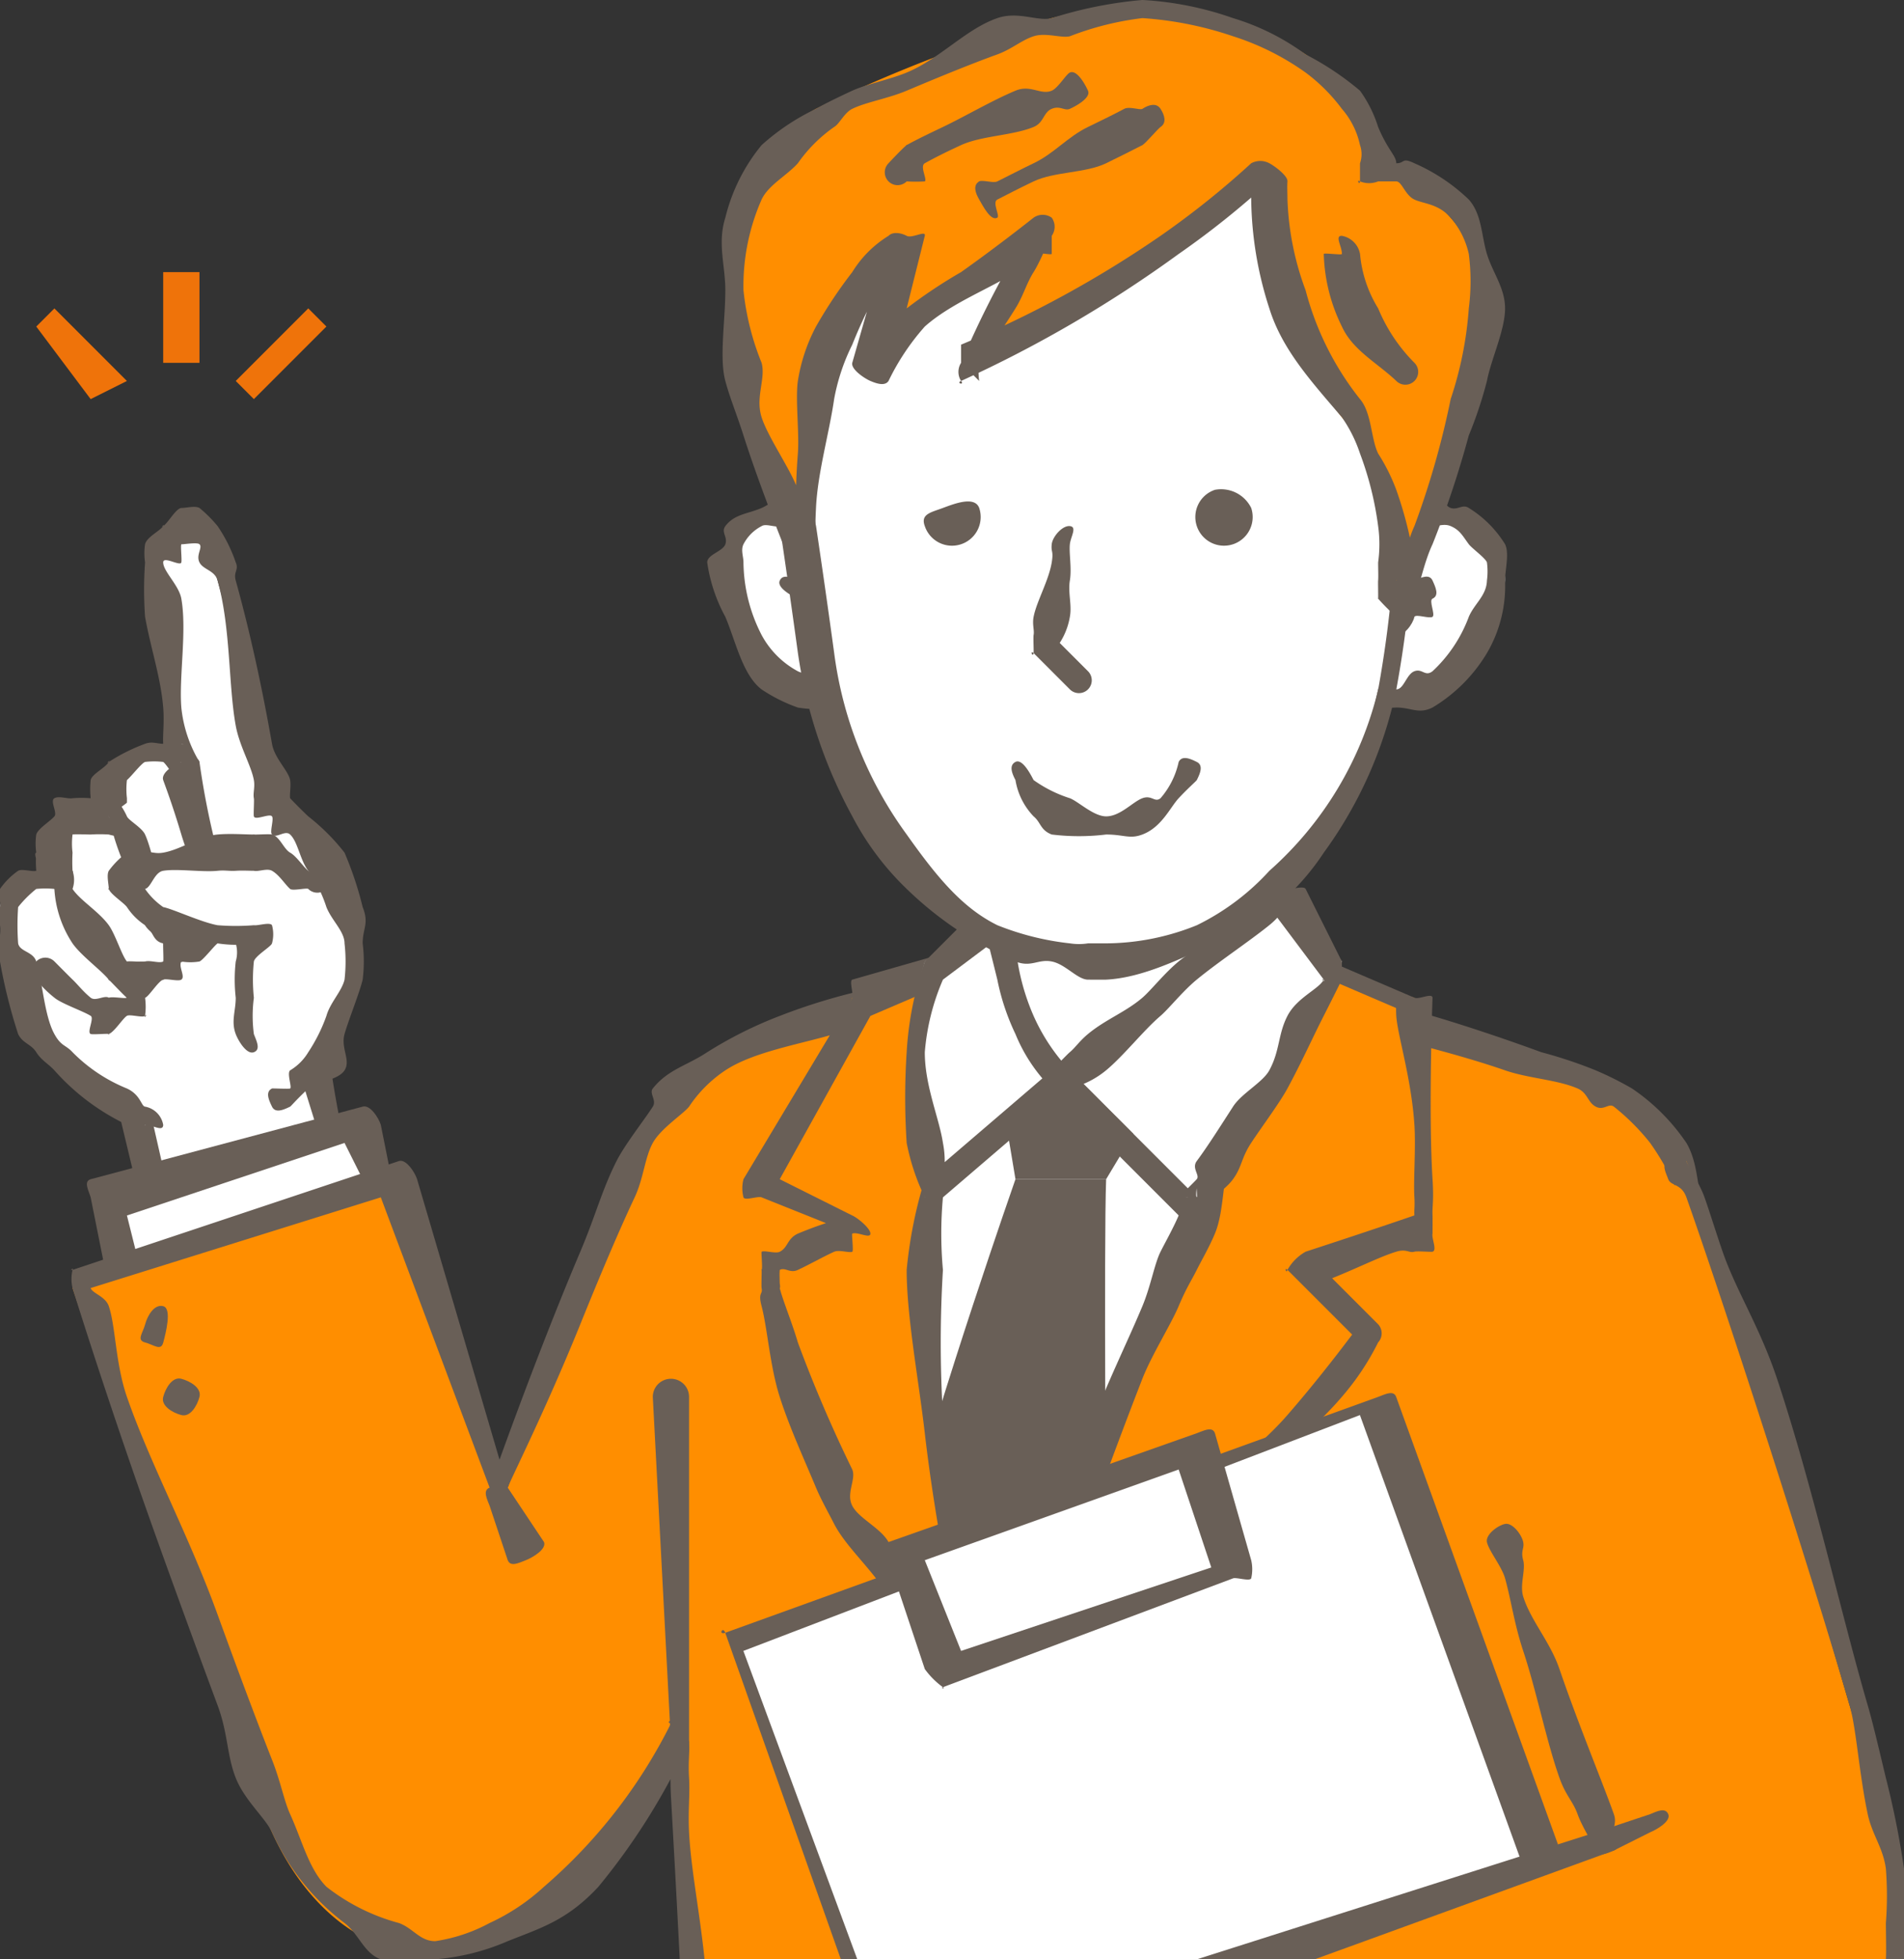 <svg xmlns="http://www.w3.org/2000/svg" xmlns:xlink="http://www.w3.org/1999/xlink" width="105" height="108" viewBox="0 0 105 108">
  <rect x="0" y="0" width="105" height="108" fill="#333333" stroke="none"/>
  <defs>
    <clipPath id="clip-path">
      <rect id="長方形_50" data-name="長方形 50" width="105" height="108" transform="translate(1137.5 148.798)" fill="#fff" stroke="#707070" stroke-width="1"/>
    </clipPath>
    <clipPath id="clip-path-2">
      <rect id="長方形_49" data-name="長方形 49" width="105" height="143" transform="translate(0.5 0.054)" fill="none"/>
    </clipPath>
  </defs>
  <g id="fv_img01" transform="translate(-1137.5 -148.798)" clip-path="url(#clip-path)">
    <g id="グループ_93" data-name="グループ 93" transform="translate(1137 148.743)">
      <g id="グループ_92" data-name="グループ 92" transform="translate(0 0)" clip-path="url(#clip-path-2)">
        <path id="パス_109" data-name="パス 109" d="M85.174,531.531s-5.608-16.535-7-24l-10,2,5,24Z" transform="translate(-60.674 -450.476)" fill="#fff"/>
        <path id="パス_110" data-name="パス 110" d="M79.235,525.591v-1h0c-.292-.884-1.585-4.306-3-9-.708-2.347-1.367-5.646-2-8a60.049,60.049,0,0,1-1-6c-.037-.2-.833.113-1,0s.2-1.039,0-1l-10,2c-.2.039.111.832,0,1s-1.042-.2-1,0l6,25c.042.2-.174-.108,0,0a2.139,2.139,0,0,0,1,0l11-3c.2-.051-.1.184,0,0a2.022,2.022,0,0,0,0-1v0l-11,2-5-22,9-2v-1h-1c.355,1.9,1.306,4.447,2,7,1.041,3.829,2,7.8,3,11s2,6,2,6h1v0Z" transform="translate(-54.735 -444.537)" fill="#695f57"/>
        <path id="パス_111" data-name="パス 111" d="M22.439,288.7a6.752,6.752,0,0,0,3-4c.629-2.25.938-3.631,0-6-1.4-3.533-3.675-4.951-4-6s-1.518-6.665-3-12c-.533-1.917-1.055-3.1-2-3-1.089.119-1.543.933-1,4,.613,3.463,1,9,1,9a2.175,2.175,0,0,0-3,0c-1.05.909-1,3-1,3a2.324,2.324,0,0,0-2,0c-1.472.825-1,3-1,3s-2.672-.079-3,2c-.255,1.613,2.1,6.925,4,9,2.529,2.759,4,3,4,3" transform="translate(-5.939 -228.642)" fill="#fff"/>
        <path id="パス_112" data-name="パス 112" d="M16.5,283.756c.049-.025.263-.3,1-1,.368-.351,1.64-.44,2-1s-.22-1.213,0-2c.2-.717.833-2.291,1-3a8.045,8.045,0,0,0,0-2c0-.834.366-1.079,0-2a19.041,19.041,0,0,0-1-3,11.66,11.66,0,0,0-2-2c-.271-.25-.851-.835-1-1-.075-.082.035.053,0,0s0,.016,0,0c-.012-.038.021.091,0,0-.04-.171.056-.7,0-1-.1-.525-.857-1.187-1-2-.429-2.44-1.076-5.674-2-9-.137-.493.184-.579,0-1a8.273,8.273,0,0,0-1-2,7.256,7.256,0,0,0-1-1c-.254-.135-.692,0-1,0-.061,0,.061-.007,0,0h0c-.306.033-.729.824-1,1-.2.132.148-.2,0,0-.223.3-.9.6-1,1a3.356,3.356,0,0,0,0,1,20.994,20.994,0,0,0,0,3c.3,1.689.867,3.351,1,5,.067.825-.031,1.489,0,2,.016.256-.007.86,0,1,0,.07,0-.036,0,0h1v-1c-.037-.027.278.116,0,0s-.521,0-1,0c-.332,0-.616-.146-1,0a9.921,9.921,0,0,0-2,1c-.217.188.133-.224,0,0-.2.336-.933.668-1,1a5.014,5.014,0,0,0,0,1c0,.553-.006.967,0,1h1v-1c-.019-.006.279.054,0,0a6.169,6.169,0,0,0-1,0,6.537,6.537,0,0,0-1,0c-.258.052-.743-.144-1,0s.176.8,0,1c-.265.3-.9.671-1,1a3.481,3.481,0,0,0,0,1,6.115,6.115,0,0,0,0,1c.055.249-.008-.022,0,0h1v-1h0a7.838,7.838,0,0,0-1,0c-.21.031.275.907,0,1-.206.07-.782-.125-1,0a4.044,4.044,0,0,0-1,1c-.269.362.083.466,0,1-.025.162,0-.172,0,0a6.766,6.766,0,0,0,0,1c.087.585-.206,1.306,0,2a29.616,29.616,0,0,0,1,4c.253.518.71.542,1,1s.67.64,1,1a12.487,12.487,0,0,0,4,3c1.007.388.928,0,1,0,.417,0,1,.417,1,0a1.241,1.241,0,0,0-1-1h0c-.213-.022-.242-.648-1-1a8.939,8.939,0,0,1-3-2c-.383-.417-.627-.32-1-1-.561-1.02-.65-2.886-1-4-.175-.557-.907-.531-1-1a14.077,14.077,0,0,1,0-2c0-.112-.01.061,0,0,.029-.185-.059.126,0,0a6.164,6.164,0,0,1,1-1c.126-.1-.148.062,0,0a5.011,5.011,0,0,1,1,0c.18-.027-.01,0,0,0h0v0h0v0c.247,0,.855.2,1,0a1.513,1.513,0,0,0,0-1h0c0-.008.035.17,0,0a9.286,9.286,0,0,1,0-1,4.041,4.041,0,0,1,0-1c.041-.093-.065.073,0,0s-.112.063,0,0c.085-.048-.137.027,0,0s.84,0,1,0a7.946,7.946,0,0,1,1,0c.106.021-.058-.015,0,0h0c.256.077.8.18,1,0s.054-.738,0-1h0c0-.008,0-.625,0-1a4.244,4.244,0,0,1,0-1c.039-.129-.06.1,0,0s-.083.072,0,0c.266-.23.792-.921,1-1a4.27,4.27,0,0,1,1,0c.233,0-.136-.057,0,0,.068.028-.03-.017,0,0s0,0,0,0h0c.235.172.743,1.138,1,1s1.014-.709,1-1a7.206,7.206,0,0,1-1-3c-.136-1.676.314-4.226,0-6-.131-.74-1-1.5-1-2,0-.371.949.239,1,0,.038-.179-.051-.892,0-1,.078-.162-.068.051,0,0,.035-.026-.04.015,0,0s-.056.006,0,0h0c.022,0-.038-.013,0,0,.066.023.873-.123,1,0,.191.182-.206.59,0,1s.843.434,1,1c.731,2.631.59,5.75,1,8,.205,1.125.86,2.216,1,3,.07.392-.056.719,0,1,.028.141-.026-.112,0,0s-.029.907,0,1c.075.242.867-.178,1,0,.117.156-.137.861,0,1,.24.242.716-.266,1,0,.426.4.545,1.4,1,2a7.332,7.332,0,0,1,1,2c.3.751,1,1.339,1,2a8.838,8.838,0,0,1,0,2c-.151.643-.793,1.261-1,2a9.22,9.22,0,0,1-1,2,2.9,2.9,0,0,1-1,1c-.192.151.111.932,0,1-.056.034-.974-.014-1,0h0c-.375.183-.183.625,0,1s.625.183,1,0" transform="translate(0 -222.702)" fill="#695f57"/>
        <path id="パス_113" data-name="パス 113" d="M28.139,476.544s2.055,2.3,3,2c1.875-.6,1-2,1-2" transform="translate(-24.639 -422.49)" fill="#fff"/>
        <path id="パス_114" data-name="パス 114" d="M21.2,470.6a5.907,5.907,0,0,0,1,1c.385.326,1.576.735,2,1,.213.132-.223.909,0,1,.112.046.879-.029,1,0s-.14,0,0,0c.122,0-.135.043,0,0h0c.293-.094.78-.87,1-1,.165-.1.873.121,1,0,.19-.181-.09.217,0,0a3.7,3.7,0,0,0,0-1,4.638,4.638,0,0,0,0-1c-.074-.173.022.032,0,0-.239-.342-.658-.239-1,0s-.239.659,0,1h0c.007.012-.012-.035,0,0s0-.024,0,0,.005-.015,0,0,.016-.022,0,0,.1-.067,0,0-.77-.073-1,0h0v0c-.007,0,.038-.012,0,0v0h0s.116.052,0,0,.138.086,0,0c-.243-.15-.73.217-1,0-.406-.326-.71-.724-1-1-.145-.138-.918-.918-1-1h0a.707.707,0,0,0-1,1Z" transform="translate(-18.7 -416.551)" fill="#695f57"/>
        <path id="パス_115" data-name="パス 115" d="M39.1,434.488c.007,1.36-2.259,1.759-3,2-.523.17-4-5-4-5" transform="translate(-28.598 -382.433)" fill="#fff"/>
        <path id="パス_116" data-name="パス 116" d="M32.156,428.547h0c0,.086.017-.048,0,0s.031.961,0,1c-.053.068.132-.075,0,0-.2.114-.709-.08-1,0-.146.04-.856-.036-1,0s.14-.045,0,0h0v0c-.059,0,.076-.025,0,0v0c-.038-.015.123,0,0,0v1l1-1s-.964.016-1,0v1l1-1a6.775,6.775,0,0,1-1,0c-.1-.092.165.2,0,0-.29-.348-.638-1.5-1-2-.545-.754-1.572-1.36-2-2-.214-.32.126-.808,0-1h0c-.226-.35-.65-.226-1,0s-.226.65,0,1a6.076,6.076,0,0,0,1,3c.483.688,1.565,1.465,2,2,.219.268-.191-.185,0,0,.1.093.884.921,1,1,.059.039-.086-.037,0,0s-.161,0,0,0c.078,0,.908.03,1,0h0c.063-.021-.114.029,0,0,.2-.051.725-.916,1-1,.206-.063-.219.1,0,0,.164-.076.84.112,1,0,.239-.167-.171-.709,0-1s1-.628,1-1h0a1.241,1.241,0,0,0-1-1A1.241,1.241,0,0,0,32.156,428.547Z" transform="translate(-22.657 -376.493)" fill="#695f57"/>
        <path id="パス_117" data-name="パス 117" d="M65.166,375.611s2.032,6.513,2,8c-.028,1.3-1.444,2.692-2,2s-4-7-4-7" transform="translate(-54.666 -333.557)" fill="#fff"/>
        <path id="パス_118" data-name="パス 118" d="M58.225,370.67h0c.061.181.489,1.288,1,3,.255.855.816,2.244,1,3a8.022,8.022,0,0,1,0,1c.025.142-.012-.106,0,0s0-.052,0,0h0a5.578,5.578,0,0,1,0,1c-.047.084.081-.08,0,0-.121.119.152-.067,0,0a4.793,4.793,0,0,1-1,0c-.024,0,.012,0,0,0h0c-.018-.024,0,0,0,0h0c-.016-.021.045.075,0,0-.085-.143.132-.746,0-1-.231-.446-.708-.388-1-1-.439-.918-.65-2.234-1-3-.175-.383-.9-.771-1-1h0c-.028-.062,0,0,0,0-.17-.38-.62-1.171-1-1s-.17.62,0,1a14.084,14.084,0,0,0,1,3c.365.779.67,2.343,1,3,.165.329.867.76,1,1,.066.12-.059-.1,0,0,.029.048-.029-.043,0,0s-.035-.044,0,0a5.665,5.665,0,0,0,1,1c.21.083-.2,0,0,0a3.021,3.021,0,0,0,1,0c.212-.085.807-.865,1-1,.289-.2-.2-.678,0-1s.991-.571,1-1c0-.017,0,.017,0,0,0-.14.018.152,0,0a7.767,7.767,0,0,0,0-1c-.134-.62-.791-1.258-1-2a43.12,43.12,0,0,1-1-5c-.133-.4-.6-.133-1,0s-1.133.605-1,1" transform="translate(-48.725 -327.616)" fill="#695f57"/>
        <path id="パス_119" data-name="パス 119" d="M74.7,420.1a3.523,3.523,0,0,0-2-2,29.2,29.2,0,0,0-8,1c-1.014.571-.115,2.6,2,3,1.209.23,5,1,5,1a9.439,9.439,0,0,0,0,5" transform="translate(-57.2 -371.046)" fill="#fff"/>
        <path id="パス_120" data-name="パス 120" d="M69.761,413.16a.8.8,0,0,1-1,0c-.271-.211-.645-.8-1-1s-.573-.892-1-1c-.145-.036-.85.012-1,0s.174,0,0,0c-.51,0-1.313-.064-2,0-1.029.1-2.036.834-3,1-.482.083-.637-.088-1,0-.182.044-.853-.047-1,0-.074.024.068-.027,0,0s.072-.041,0,0h0a4.612,4.612,0,0,0-1,1c-.135.234,0,.754,0,1,0,.179-.048-.165,0,0,.085.289.816.75,1,1a3.474,3.474,0,0,0,1,1c.456.278.393.885,1,1s2-.181,3,0a6.392,6.392,0,0,0,2,0h-1a1.758,1.758,0,0,1,0,1,8.9,8.9,0,0,0,0,2c0,.728-.266,1.295,0,2,.148.39.61,1.148,1,1s.148-.61,0-1a7.58,7.58,0,0,1,0-2,9.769,9.769,0,0,1,0-2c.068-.315.95-.819,1-1,.025-.091-.014.046,0,0h0a1.889,1.889,0,0,0,0-1c-.112-.187-.785.038-1,0h0a12.421,12.421,0,0,1-2,0c-.9-.162-2.477-.9-3-1-.324-.061.255.127,0,0a3.976,3.976,0,0,1-1-1c-.092-.114.036.086,0,0s0,.023,0,0h0c.006,0-.053.018,0,0,.1-.035-.2.047,0,0,.343-.082.5-.915,1-1,.758-.127,2.18.086,3,0,.41-.043.64.024,1,0s.739,0,1,0c.146,0-.1-.007,0,0s-.011,0,0,0c.247.062.73-.154,1,0,.407.23.723.76,1,1,.139.12.925-.073,1,0,.038.036-.018-.019,0,0h0a.707.707,0,0,0,1-1Z" transform="translate(-51.261 -365.106)" fill="#695f57"/>
        <path id="パス_121" data-name="パス 121" d="M69.388,553.277l-1-5-14,4,1,5" transform="translate(-47.888 -486.223)" fill="#fff"/>
        <path id="パス_122" data-name="パス 122" d="M64.447,547.337l-1-5c-.125-.4-.6-1.123-1-1l-15,4c-.4.123-.121.6,0,1l1,5c.121.4.6,1.121,1,1s1.122-.6,1-1l-1-4,12-4,2,4c.125.4.6,1.126,1,1S64.573,547.735,64.447,547.337Z" transform="translate(-41.947 -480.283)" fill="#695f57"/>
        <path id="パス_123" data-name="パス 123" d="M133.871,506.177c-.127-3.115.167-14.2-5-18-3.24-2.383-14.058-4.958-14-5,.854-.626-14.472-2.117-25-1-4.886.518-10.909,2.1-14,6s-9,21-9,21l-6-17-18,6s8.208,23.858,11,30c4.032,8.87,14.176,10.684,22-5,.574,6.441,2.391,44.218,2,45s12.976,2.228,21,2a242.89,242.89,0,0,0,30-3s-1.848-24.415-2-25c1.9,1.248,7.238-30.153,7-36" transform="translate(-38.371 -427.122)" fill="#ff8e00"/>
        <path id="パス_124" data-name="パス 124" d="M127.934,500.236h1c-.031-.772.122-2.465,0-4a43.006,43.006,0,0,0-2-8c-.415-1.357-.307-2.822-1-4a11.154,11.154,0,0,0-3-3,17.86,17.86,0,0,0-2-1,25.041,25.041,0,0,0-3-1c-2.086-.766-4.309-1.5-6-2-.845-.252-1.5-.856-2-1a9.909,9.909,0,0,0-1,0c-.065-.019.023.007,0,0h0c-.037-.018.007,0,0,0h0c-.016-.009.01,0,0,0h0v0c-.019-.013.012.007,0,0v0c-.065-.068.029.021,0,0v0c-.043-.079.032.035,0,0v0c-.017-.059.021.04,0,0v1h0c0-.078.017-.941,0-1v1h0c.017-.066,0,.056,0,0h0c.065-.081-.025.1,0,0h0c.064-.038-.065.081,0,0h0c.027-.016-.025.019,0,0,.063-.047-.073.109,0,0,.036-.055-.024.076,0,0s0-.916,0-1c0-.134.046.093,0,0s.047.051,0,0c-.094-.1.069.04,0,0s.061.024,0,0c-.117-.046-.865.036-1,0-.252-.066-.632-.938-1-1-.643-.107-1.021.1-2,0a112.532,112.532,0,0,0-12-1c-3.146,0-6.076.69-9,1a32.809,32.809,0,0,0-8,2,22.693,22.693,0,0,0-4,2c-1.133.75-2.169.952-3,2-.216.273.227.64,0,1-.424.674-1.531,2.07-2,3-.82,1.626-1.143,2.979-2,5-2.571,6.062-5,12.993-5,13h1l-5-17c-.13-.391-.607-1.124-1-1l-18,6c-.192.061.091-.18,0,0a2.167,2.167,0,0,0,0,1s1.626,5.271,4,12c1.187,3.365,2.846,7.9,4,11,.577,1.552.509,2.754,1,4s1.642,2.212,2,3a12.974,12.974,0,0,0,4,5c.816.634,1.06,1.659,2,2s1.977,0,3,0a12.524,12.524,0,0,0,4-1c1.791-.718,3.261-1.125,5-3a36.1,36.1,0,0,0,5-8h-1c.061.686-.076,1.627,0,3,.268,4.81.731,12.926,1,21,.134,4.037-.084,8.611,0,12s0,5.243,0,7c0,.584.011,1.678,0,2-.006.16.007-.075,0,0,0,.037,0,0,0,0h0c-.033.068.006-.02,0,0h0a6.446,6.446,0,0,0,0,1c0,.13-.046-.1,0,0s-.051-.055,0,0c.1.108.919-.046,1,0s-.075-.028,0,0c.144.054-.173.96,0,1,.323.075.528-.064,1,0,.824.112,2.789-.092,4,0,3.631.274,8.6,0,13,0,1.261,0,1.9.031,3,0,7.578-.216,15.335-.319,21-1s8.992-1,9-1c.384-.064,1.029-.612,1-1,0,0-.546-6-1-12-.227-3,.185-6.693,0-9-.092-1.153-.938-1.292-1-2-.031-.354.022-.788,0-1-.011-.106.009-.929,0-1,0-.036,0,.031,0,0,0-.016,0,.018,0,0s.008.031,0,0h-1v1c.07.046-.09-.028,0,0s.9,0,1,0c.152,0-.112.051,0,0s-.074.063,0,0c.145-.126.906.143,1,0s-.08-.833,0-1c.155-.323-.154-.547,0-1a29.8,29.8,0,0,0,1-3c.541-2.209,1.45-5.009,2-8,.825-4.486,1.422-9.653,2-14,.289-2.174.834-4.29,1-6a31.734,31.734,0,0,0,0-4c0-.167.006.145,0,0h-2c0,.12,0-.15,0,0a22.062,22.062,0,0,1,0,3c-.231,2.531-.484,6.437-1,10-.774,5.345-2.033,11.478-3,16-.483,2.259-.578,3.672-1,5-.105.331.1.75,0,1-.072.187-.937-.133-1,0a5.729,5.729,0,0,0,0,1h0c-.049.026,0,0,0,0h1c-.1,0-.952-.025-1,0h1c-.053-.017.057,0,0,0h0c-.034-.023.053.017,0,0h0a1.01,1.01,0,0,0-1,0c-.254.182-.078.7,0,1h0c0,.013-.008-.072,0,0,.016.142-.026-.289,0,0,.1,1.088-.187,3.6,0,6,.281,3.6.733,8.425,1,12,.133,1.787-.082,2.885,0,4,.041.558.977.693,1,1s0,1,0,1h0v-1h0c-.44.072-4.43.341-10,1s-12.725,1.793-20,2c-1.085.031-1.751,0-3,0-3.894,0-8.545.223-12,0-1.726-.112-2.974-.858-4-1-.256-.035-.807.035-1,0-.145-.027.1.025,0,0-.077-.019-.953.015-1,0s.012.005,0,0h0c-.066-.071.01.007,0,0h1a8.257,8.257,0,0,0-1,0h1l-1,1h1a9.442,9.442,0,0,0,0-1l-1,1h1c.04-.078,0,.115,0,0h0c.039-.081-.012.042,0,0,.02-.076-.008-.944,0-1,.012-.1-.007.123,0,0,.019-.366,0-1.268,0-2,0-2.038-.893-4.946-1-9-.16-6.08.259-13.45,0-20-.129-3.275-.878-6.526-1-9-.061-1.237.056-2.077,0-3s.048-1.46,0-2a1.716,1.716,0,0,0-1-1c-.331-.063.151-.3,0,0a28.848,28.848,0,0,1-7,9,11.5,11.5,0,0,1-3,2,9.128,9.128,0,0,1-3,1c-.845,0-1.219-.717-2-1a11.172,11.172,0,0,1-4-2c-.978-1-1.322-2.508-2-4-.34-.747-.514-1.768-1-3-.85-2.158-1.94-5.074-3-8-1.591-4.39-3.731-8.338-5-12-.634-1.831-.624-3.9-1-5-.188-.549-.9-.7-1-1-.051-.149.026-.923,0-1s0,0,0,0l-1,1h1l16-5,6,16c.1.3.679,1,1,1s-.109.3,0,0c0,0-.012-.967,0-1,.185-.513,2.08-4.254,4-9,.96-2.372,2.018-4.913,3-7,.491-1.043.559-2.2,1-3s1.67-1.585,2-2a7.15,7.15,0,0,1,2-2c1.535-1.017,4.111-1.439,6-2s3.207-1.81,5-2a89.257,89.257,0,0,1,9,0c3.955,0,8.182-.25,11,0,1.408.125,2.215.867,3,1,.2.033.856-.031,1,0,.108.023-.074-.02,0,0,.055.015-.031-.011,0,0s0,0,0,0h0c.068.059,0,0,0,0h0l1-1-1,1c.048.082-.033-.03,0,0l1-1-1,1,1-1-1,1c.017.06-.024-.041,0,0l1-1-1,1,1-1h-1c0,.07-.017.941,0,1l1-1h-1c-.022.067,0-.075,0,0h0c-.044.053.032-.1,0,0h0c-.03.022.044-.053,0,0h0l1,1-1-1c-.043.026.046-.044,0,0-.069.065.04-.1,0,0a8.014,8.014,0,0,0,0,1c0,.094-.022-.066,0,0,.046.132-.041-.049,0,0s-.026-.021,0,0c.052.041-.023-.014,0,0,.045.025-.018-.008,0,0,.033.014-.019-.007,0,0,.036.012.957-.013,1,0,.163.05-.387.889,0,1,1.349.388,4.409,1.1,7,2,1.295.448,2.882.514,4,1,.559.243.551.762,1,1s.711-.213,1,0a12.354,12.354,0,0,1,2,2,14.777,14.777,0,0,1,2,4c.743,2.186.769,4.867,1,7,.116,1.067-.047,2.147,0,3s-.021,1.484,0,2Z" transform="translate(-32.434 -421.182)" fill="#695f57"/>
        <path id="パス_125" data-name="パス 125" d="M456.763,371.857s-.542,9.089,2,13,2,4,2,4-9.806,13.7-15,13c-6.779-.913-8-12-8-12s3.262.28,6-5,0-12,0-12" transform="translate(-388.263 -329.803)" fill="#fff"/>
        <path id="パス_126" data-name="パス 126" d="M449.822,365.917c0,.013,0,1.3,0,3,0,1.594.713,3,1,5,.144,1-.274,2.081,0,3a13.587,13.587,0,0,0,1,3c1.08,1.661,1.7,2.487,2,3,.15.256.965-.071,1,0,.009.018,0-.006,0,0h0c.008.029,0,0,0,0h0c0,.028,0-.014,0,0h0c0,.054,0-.028,0,0h0c-.018.074,0-.044,0,0h0c-.041.071.014-.056,0,0h0c-.051.051.03-.053,0,0h0v-1c-.1.034.077.923,0,1h0v-1c-.072,0,.1-.035,0,0v1l1-1c-.055-.018-.876,0-1,0v1l1-1c-.3-.108-.8.75-1,1h0c-.141.175-2.892,2.983-6,6a38.455,38.455,0,0,1-5,4,9.412,9.412,0,0,1-2,1c-.708.3-1.491,1-2,1-.111,0,.1.013,0,0a6,6,0,0,1-2-1,9.888,9.888,0,0,1-2-1,12.337,12.337,0,0,1-2-3,14.323,14.323,0,0,1-1-4,16.024,16.024,0,0,1,0-2c-.027-.185.012.1,0,0-.006-.049,0,.024,0,0s0,.005,0,0h-1v1c.038.007-.2,0,0,0,.252,0,.554-.877,1-1,.669-.183,2.11-.219,3-1s1.11-2.284,2-4a9.115,9.115,0,0,0,1-3c.236-1.223,1-2.879,1-4,0-1.589-.828-2.979-1-4s.005-.98,0-1c-.111-.4-.6-1.111-1-1s-.111.6,0,1h0a7.634,7.634,0,0,0,0,2,18.612,18.612,0,0,1,0,3,25,25,0,0,1,0,4,10.271,10.271,0,0,1-1,3c-.546,1.053-1.479,1.4-2,2a8.552,8.552,0,0,1-2,2c-.561.249-.8,0-1,0-.053,0,.018,0,0,0h0c-.233-.041-.826-.161-1,0s-.023.764,0,1a5.485,5.485,0,0,0,0,2c.158.8.648,1.932,1,3a13.9,13.9,0,0,0,1,2c.615,1.236,1.944,2.035,3,3,.528.482.337,1.673,1,2s2.2-.107,3,0c.171.023-.173,0,0,0,.813,0,2.154.365,3,0,.74-.321,1.237-1.495,2-2a32.169,32.169,0,0,0,4-3c1.941-1.768,3.683-3.529,5-5a18.006,18.006,0,0,1,2-2l-1-1v1c.055.018-.125,0,0,0a6.306,6.306,0,0,0,1,0c.087-.039-.066.07,0,0,.049-.052-.029.054,0,0,.043-.081-.012-.94,0-1s0,.041,0,0c0-.094.01.045,0,0-.021-.082.023.056,0,0-.041-.094.088-.839,0-1-.132-.239-.655-.443-1-1a20.421,20.421,0,0,0-1-2,7.451,7.451,0,0,1-1-2,20.622,20.622,0,0,1-1-4,39.364,39.364,0,0,1,0-4c0-.827-.02-1.508,0-2,.01-.246-.008-.869,0-1,0-.066,0,.033,0,0,0-.017,0,.008,0,0h0c.03-.416-.584-.97-1-1S449.852,365.5,449.822,365.917Z" transform="translate(-382.322 -323.862)" fill="#1a1311"/>
        <path id="パス_127" data-name="パス 127" d="M414.843,513.675s25.782,2.26,25,2-19,37-19,37-10.228-18.389-9-23,3.847-14.207,3-16" transform="translate(-365.343 -455.621)" fill="#fff"/>
        <path id="パス_128" data-name="パス 128" d="M465.051,502.35h0c-.135.618-1.309,5.19-3,11-.845,2.9-.976,6.4-2,9-.512,1.3-1.476,1.988-2,3a20.062,20.062,0,0,1-2,3,61.715,61.715,0,0,0-7,10h1a35.268,35.268,0,0,1-2-9,88.016,88.016,0,0,1-1-11,102.506,102.506,0,0,1,1-12c.173-1.563-.138-2.122,0-3,.069-.439.957-.778,1-1,.021-.11-.01-.961,0-1h0c.006-.014,0,.006,0,0h-1l1,1c.009-.019,0-.989,0-1h-1l1,1-1-1,1,1c.014-.023-.007.014,0,0l-1-1,1,1-1-1v1a8.547,8.547,0,0,1,1,0l-1-1v1c.083-.043-.038.036,0,0v0c.142,0-.082.042,0,0v0c.043.008-.04,0,0,0v0c.028.009-.043-.008,0,0v0c.4.132.868-.6,1-1s-.6-.868-1-1c-.028-.009.043.007,0,0s.04,0,0,0c-.085,0,.066-.021,0,0a11.651,11.651,0,0,0-1,1c-.054.047.024-.031,0,0-.046.061.015-.029,0,0-.027.056.009-.027,0,0-.017.05.01-.041,0,0-.019.078.023-.115,0,0-.083.427.144,1.966,0,3a98.966,98.966,0,0,0-1,14c0,3.364-.478,7.585,0,11s1.778,6.132,3,9c.109.255.724.974,1,1s-.154-.77,0-1h0c.079-.118,3.6-3.835,8-9,.621-.731.426-1.88,1-3a52.719,52.719,0,0,0,3-7c1.331-3.932,3.168-8.718,4-12a38.152,38.152,0,0,0,1-5c.088-.407-.593-.912-1-1S465.139,501.943,465.051,502.35Z" transform="translate(-395.551 -444.296)" fill="#1a1311"/>
        <path id="パス_129" data-name="パス 129" d="M492.881,524.94l9,1-3,5h-5Z" transform="translate(-437.381 -465.886)" fill="#695f57"/>
        <path id="パス_130" data-name="パス 130" d="M452.01,575.952s-4.271,12.216-6,19l4,11,7-9s-.133-17.541,0-21Z" transform="translate(-395.51 -510.898)" fill="#695f57"/>
        <path id="パス_131" data-name="パス 131" d="M514.4,482.647c.06-.27-1-13-1-13l-7-2s-3.849,11.7-6,16c-2.6,5.192-10,28-10,28s5.828-8.089,10-12,11-11,11-11l-4-4c4.127-1.348,7-2,7-2" transform="translate(-434.901 -414.593)" fill="#ff8e00"/>
        <path id="パス_132" data-name="パス 132" d="M508.459,476.7h0c.011-.053,0,.023,0,0s0,.02,0,0,0,.019,0,0c0-.086.006-.856,0-1-.022-.533.077-.775,0-2-.232-3.669,0-10,0-10-.02-.283-.738.11-1,0l-7-3c-.2-.082.193-.089,0,0s-.935-.2-1,0c0,0,.029.909,0,1-.22.684-.8,3.551-2,7-.6,1.724-1.376,3.379-2,5-.312.81-.712,1.317-1,2s-.759,1.518-1,2c-.338.677-.537,1.889-1,3-.81,1.943-1.993,4.322-3,7-3.02,8.031-6,17-6,17-.121.346-.32.821,0,1s.768.284,1,0h0a52.37,52.37,0,0,0,4-4c.99-1.134,1.894-2.812,3-4s2.009-2.071,3-3c1.064-1,2.795-2.7,4-4,1.808-1.955,3.63-3.391,5-5a14.281,14.281,0,0,0,2-3,.739.739,0,0,0,0-1l-4-4v2c2.058-.672,3.854-1.653,5-2,.573-.174.7.088,1,0,.15-.044.924.022,1,0h0c.267-.076-.059-.73,0-1h0l-1-1c-.008,0-1.861.649-6,2a2.653,2.653,0,0,0-1,1c-.061.255-.186-.185,0,0l4,4h1l-1-1h0c-.19.231-1.893,2.581-4,5-1.053,1.21-1.848,1.757-3,3s-3.01,3.072-4,4c-1.063,1-1.843,1.754-3,3-3.468,3.736-6.995,7.993-7,8l1,1h0s.943.163,1,0c.427-1.223,1.859-7.154,4-13,1.07-2.923,2-5.434,3-8,.5-1.283,1.58-3,2-4s.709-1.418,1-2c.28-.561.682-1.239,1-2,.557-1.33.4-3.366,1-5,1.787-4.9,4-9.995,4-10h-1l7,3v-1h-1s-.022.69,0,1c.075,1.087.83,3.431,1,6,.085,1.284-.059,3.024,0,4,.029.488-.017.675,0,1,.008.162,0-.109,0,0s0,.965,0,1h0c0,.012,0,0,0,0h0c0,.014,0-.006,0,0h0c-.007.032,0-.014,0,0h1l-1-1Z" transform="translate(-428.959 -408.65)" fill="#695f57"/>
        <path id="パス_133" data-name="パス 133" d="M384.55,478.9c1.117-5.474,4-14,4-14l-8,3-5,11,5,2a47.64,47.64,0,0,0-5,2,99.537,99.537,0,0,0,4,12c1.955,4.693,9,15,9,15s-5.731-22.515-4-31" transform="translate(-333.05 -412.848)" fill="#ff8e00"/>
        <path id="パス_134" data-name="パス 134" d="M378.613,472.963h1c.555-2.72,1.365-6.386,2-9,.318-1.307.8-2.191,1-3,.1-.4-.056-.778,0-1,.028-.111-.015.058,0,0s0,0,0,0c.069-.271.207-.812,0-1s-.737-.095-1,0l-7,2c-.176.063.087.835,0,1l-6,10a2.009,2.009,0,0,0,0,1c.071.2.806-.082,1,0l5,2h0v-1a21.076,21.076,0,0,0-3,1c-.6.277-.535.766-1,1-.233.118-.841-.094-1,0-.04.024.037-.025,0,0s.029-.021,0,0,.064.934,0,1c-.032.035.045-.076,0,0-.022.038.021-.064,0,0s0-.1,0,0c0,.039,0-.024,0,0,0,.046-.006-.04,0,0,.012.076-.021.9,0,1,.079.378-.211.2,0,1,.316,1.191.462,3.319,1,5s1.332,3.4,2,5c.256.614.616,1.255,1,2,.671,1.3,2.124,2.524,3,4,2.626,4.425,5,8.994,5,9,.2.3.667.142,1,0s1.079-.646,1-1c0,0-.993.031-1,0-.105-.477-.122-3.759-1-9-.439-2.62-1.678-6.16-2-9a66.214,66.214,0,0,1,0-8,22,22,0,0,1,0-4h-1v-1a24.613,24.613,0,0,0-1,5c0,2.566.657,6.028,1,9,.515,4.457,1.358,8.579,2,12s1,5.994,1,6h1v-1h0c-.2-.3-2.073-2.894-4-6-.964-1.553-1.117-3.437-2-5-.441-.781-1.644-1.305-2-2s.226-1.458,0-2a76.019,76.019,0,0,1-3-7c-.324-1.11-.819-2.282-1-3a7.407,7.407,0,0,1,0-1c-.023-.1.01.055,0,0,0-.027,0,.007,0,0h0c0-.039,0,0,0,0h0c.017-.056,0,.085,0,0h0c.028-.041-.035.111,0,0h-1l1,1c.015-.016-.029-.96,0-1h-1l1,1v0h0v0h0c.091-.054-.18-.908,0-1,.316-.161.557.207,1,0,.665-.31,1.442-.751,2-1,.279-.124.832.074,1,0,.084-.037-.045-.98,0-1s0,0,0,0c.276-.12,1,.3,1,0s-.723-.883-1-1l-4-2,5-9,7-3v-1h-1s-.362,2.376-1,5-1.438,5.246-2,8Z" transform="translate(-327.113 -406.909)" fill="#695f57"/>
        <path id="パス_135" data-name="パス 135" d="M453.9,447.483l4-3s.32,5.719,4,9l-8,7s-1.463-8.078,0-13" transform="translate(-402.398 -394.429)" fill="#fff"/>
        <path id="パス_136" data-name="パス 136" d="M447.958,441.546l1,1,4-3-1-1h-1c0,.038.505,1.988,1,4a12.652,12.652,0,0,0,1,3,9.042,9.042,0,0,0,2,3l1-1h-1l-7,6v1l1-1h0a5.168,5.168,0,0,0,0-2c-.206-1.366-1-3.143-1-5a12.635,12.635,0,0,1,1-4l-1-1,1,1-1-1h0a18.19,18.19,0,0,0-1,5,38.166,38.166,0,0,0,0,5,12.251,12.251,0,0,0,1,3c.06.255-.249-.082,0,0s.8.17,1,0l7-6c.167-.141,1-.782,1-1s-.837.145-1,0a10.658,10.658,0,0,1-2-3,12.3,12.3,0,0,1-1-4,4.506,4.506,0,0,1,0-1c-.013-.175,0-.909,0-1,0-.046,0,.022,0,0s0,0,0,0h0c0-.291-.735-.878-1-1s.223-.187,0,0l-4,4c-.113.095.042-.141,0,0Z" transform="translate(-396.458 -388.492)" fill="#695f57"/>
        <path id="パス_137" data-name="パス 137" d="M526.192,447.844l7,7a35.917,35.917,0,0,0,4-6c1.569-2.894,4.083-6.987,4-7l-3-4-7,6c-1.862,1.6-5,4-5,4" transform="translate(-466.692 -388.79)" fill="#fff"/>
        <path id="パス_138" data-name="パス 138" d="M520.252,441.9l-1,1,7,7c.068.066.912-.036,1,0,.108.044-.08,0,0,0s-.051.014,0,0c.1-.029-.042.024,0,0s-.023.018,0,0c.045-.035-.029.027,0,0,.055-.052.946.061,1,0,.1-.114-.138-.827,0-1,.241-.3.666-.542,1-1,.5-.687.436-1.14,1-2s1.556-2.181,2-3c.77-1.419,1.39-2.806,2-4,.306-.6.816-1.619,1-2,.092-.191-.055.125,0,0,.028-.063-.021.056,0,0,.011-.029-.012.04,0,0,.006-.02-.007.033,0,0s0-.918,0-1c0-.032.008.051,0,0s.019.055,0,0,.03.05,0,0c-.045-.075.1.068,0,0s.106.015,0,0h0l-2-4c-.115-.183-.787.036-1,0s.168-.135,0,0a17.88,17.88,0,0,0-3,2c-.812.66-2.215,1.355-3,2s-1.526,1.594-2,2c-.925.793-2.038,1.2-3,2-.481.4-.7.751-1,1-.152.124-.917.932-1,1s0,0,0,0c-.167.137.009-.216,0,0s-.155.85,0,1l1-1v1a4.976,4.976,0,0,0,2-1c.966-.8,2.062-2.2,3-3,.458-.392,1.219-1.358,2-2,1.172-.964,2.926-2.13,4-3,.537-.435.671-.734,1-1h0c.09-.073,0,0,0,0v-1l-1,1,3,4c.117.187-.219-.033,0,0l1-1-1,1c.064.029-.062-.009,0,0l1-1-1,1,1-1-1,1c.065.081-.113-.05,0,0l1-1-1,1,1-1-1,1c.023.051-.049-.061,0,0l1-1-1,1,1-1-1,1c.008.048-.034-.078,0,0l1-1-1,1,1-1h-1c0,.03-.007.952,0,1l1-1h-1c0,.026,0-.076,0,0h0s.01-.048,0,0h0a8.847,8.847,0,0,1,0,1c-.247.517-1.473.984-2,2s-.408,1.908-1,3c-.362.667-1.527,1.267-2,2-.709,1.1-1.405,2.2-2,3-.3.4.181.78,0,1-.09.109-.962.961-1,1h0c-.038.027,0,0,0,0h1c-.054.025-.98-.013-1,0h1c-.048.013.027-.012,0,0h0v-1c-.083,0,.047.987,0,1h0v0h0c-.106-.043.077-1,0-1v1h0l-7-7h0v0Z" transform="translate(-460.752 -382.85)" fill="#695f57"/>
        <path id="パス_139" data-name="パス 139" d="M476.508,943.863a2,2,0,1,1-2-2,2.027,2.027,0,0,1,2,2" transform="translate(-419.008 -835.808)" fill="#fff"/>
        <path id="パス_140" data-name="パス 140" d="M470.568,937.923h-1a5.5,5.5,0,0,1,0,1c-.091.216-.807-.13-1,0s.253,0,0,0a5.493,5.493,0,0,1-1,0c-.216-.091.13.193,0,0s0-.747,0-1c0-.169-.061.144,0,0,.091-.216-.193-.869,0-1s.747,0,1,0c.169,0-.144-.061,0,0,.216.091.869-.193,1,0s0,.747,0,1h1c0-.373.138-.674,0-1a2.288,2.288,0,0,0-1-1c-.433-.293-.44-1-1-1-.373,0-.674.862-1,1-.489.207-1.707.567-2,1s0,.44,0,1c0,.373-.138.674,0,1a2.29,2.29,0,0,0,1,1,5.28,5.28,0,0,0,2,1c.373,0,.674.138,1,0a2.287,2.287,0,0,0,1-1c.293-.433,0-1.44,0-2Z" transform="translate(-413.068 -829.869)" fill="#1a1311"/>
        <line id="線_8" data-name="線 8" y1="19" transform="translate(37.5 77.054)" fill="#ffaf00"/>
        <path id="パス_141" data-name="パス 141" d="M327.431,693.219v-19a1,1,0,0,0-2,0l1,19c.008.417-.417.008,0,0s1.008.417,1,0" transform="translate(-288.931 -597.165)" fill="#695f57"/>
        <path id="パス_142" data-name="パス 142" d="M670.881,259.648a6.36,6.36,0,0,0,7-6c.072-2.52-3.832-4.915-6-3a12.521,12.521,0,0,0-2,2" transform="translate(-594.381 -221.594)" fill="#fff"/>
        <path id="パス_143" data-name="パス 143" d="M664.941,254.709a8.2,8.2,0,0,0,1,0c.831,0,1.233.382,2,0a8.712,8.712,0,0,0,3-3,7.31,7.31,0,0,0,1-4h0c0-.033,0,.033,0,0,0-.583.245-1.5,0-2a6.125,6.125,0,0,0-2-2c-.349-.228-.6.128-1,0s-.573-1-1-1-.593.85-1,1-.647-.313-1,0c-.435.385-1.611,1.553-2,2-.194.223.154-.2,0,0s-.9.832-1,1c-.216.357.643.785,1,1s.785.357,1,0c.054-.089-.132-.829,0-1a20.287,20.287,0,0,1,2-2c.218-.192-.232.085,0,0a3.941,3.941,0,0,1,1,0c.342,0,.655-.147,1,0,.517.22.665.552,1,1,.168.224.911.756,1,1a3.757,3.757,0,0,1,0,1c0,.019,0-.019,0,0-.024.837-.692,1.276-1,2a7.8,7.8,0,0,1-2,3c-.419.319-.557-.166-1,0s-.58,1-1,1c-.167,0-.84.027-1,0-.411-.068-.932-.411-1,0S664.529,254.64,664.941,254.709Z" transform="translate(-588.441 -215.655)" fill="#695f57"/>
        <path id="パス_144" data-name="パス 144" d="M691.033,289.447c-.607.277-1.795,0-2,1" transform="translate(-611.533 -256.393)" fill="#fff"/>
        <path id="パス_145" data-name="パス 145" d="M684.094,282.506c-.316.146-.611.657-1,1-.194.172.153-.255,0,0s-.933.67-1,1c-.083.408.591.917,1,1s.917-.592,1-1c.035-.172-.065.109,0,0,.1-.162.832.118,1,0s-.218-.9,0-1c.379-.173.173-.621,0-1S684.473,282.333,684.094,282.506Z" transform="translate(-605.594 -250.452)" fill="#695f57"/>
        <path id="パス_146" data-name="パス 146" d="M366.89,258.238c-2.929.488-6.885-2.976-7-7-.072-2.52,3.832-3.915,6-2a12.53,12.53,0,0,1,2,2" transform="translate(-319.39 -220.184)" fill="#fff"/>
        <path id="パス_147" data-name="パス 147" d="M360.951,251.3c-.16.027-.833,0-1,0-.56,0-1.412.293-2,0a4.906,4.906,0,0,1-2-2,8.926,8.926,0,0,1-1-4c0-.019,0,.019,0,0,0-.329-.156-.679,0-1a2.321,2.321,0,0,1,1-1c.24-.158.738.084,1,0a3.963,3.963,0,0,1,1,0c.249,0-.232-.085,0,0s.782-.192,1,0a9.782,9.782,0,0,1,1,1c.176.2.868.828,1,1s-.054-.089,0,0c.215.357.643,1.216,1,1s.216-.643,0-1c-.1-.168.154-.8,0-1a17.846,17.846,0,0,0-2-2c-.354-.313-.593-.851-1-1s-.587,0-1,0c-.57,0-1.488.781-2,1-.768.329-1.5.334-2,1-.25.333.145.6,0,1s-1,.563-1,1c0,.033,0-.033,0,0a8.907,8.907,0,0,0,1,3c.568,1.331.947,3.2,2,4a8.844,8.844,0,0,0,2,1,6.022,6.022,0,0,0,2,0,8.2,8.2,0,0,0,1,0c.411-.068.069-.589,0-1s.411-1.068,0-1" transform="translate(-313.451 -214.244)" fill="#695f57"/>
        <path id="パス_148" data-name="パス 148" d="M393.439,287.037c.607.277.795,1,1,2" transform="translate(-348.939 -254.983)" fill="#fff"/>
        <path id="パス_149" data-name="パス 149" d="M387.5,282.1c.291.131-.189-.169,0,0,.1.085.935.892,1,1s-.036-.172,0,0c.083.408.592,1.083,1,1s.084-.592,0-1c-.067-.33.153-.745,0-1a3.878,3.878,0,0,0-1-1c-.3-.205-.762.109-1,0-.379-.173-.827-.379-1,0S387.119,281.924,387.5,282.1Z" transform="translate(-342.998 -249.042)" fill="#695f57"/>
        <path id="パス_150" data-name="パス 150" d="M390.536,76.807c-.585,3.991.243,10.467,1,16,1.99,14.539,12.495,17.183,16,17,7.96-.416,13.148-6.047,15-15,.963-4.656,2.813-12.845,1-18s-8.735-17.664-21-10c-7.193,4.494-10.943,2.789-12,10" transform="translate(-346.036 -56.753)" fill="#fff"/>
        <path id="パス_151" data-name="パス 151" d="M384.6,70.867h-1a13.173,13.173,0,0,0,0,2,45.355,45.355,0,0,0,0,7c.361,2.425.685,4.7,1,7a26.742,26.742,0,0,0,3,9,15.484,15.484,0,0,0,3,4,19.881,19.881,0,0,0,6,4c.874.343,1.239-.149,2,0s1.415,1,2,1c.13,0,.88.006,1,0,2.076-.108,4.214-1.222,6-2a13.416,13.416,0,0,0,6-5,23.336,23.336,0,0,0,4-9,59.868,59.868,0,0,0,1-11,20.51,20.51,0,0,0-1-7c-.364-1.036-.274-2.564-1-4a24.9,24.9,0,0,0-2-3,22.92,22.92,0,0,0-5-5,5.808,5.808,0,0,0-2-1,15.659,15.659,0,0,0-4-1c-1.14,0-1.739.6-3,1a18.567,18.567,0,0,0-4,2c-1.754,1.1-3.582,1.4-5,2-1.064.452-2.105,1.594-3,2a14.582,14.582,0,0,0-2,1,6.064,6.064,0,0,0-1,1,5.744,5.744,0,0,0-1,2,11.55,11.55,0,0,0-1,3h1c.126-.863.786-1.4,1-2a13.976,13.976,0,0,1,1-2,2.145,2.145,0,0,1,1-1,16.629,16.629,0,0,1,2-1c.973-.437,1.7-1.427,3-2s3.413-1.008,5-2c1.286-.8,1.875-1.642,3-2a8.441,8.441,0,0,1,3,0,13.021,13.021,0,0,1,3,0,11.493,11.493,0,0,1,4,2,18.451,18.451,0,0,1,4,5,27.093,27.093,0,0,1,2,5,22.079,22.079,0,0,1,1,7,61.676,61.676,0,0,1-1,11,19.361,19.361,0,0,1-6,10,13.3,13.3,0,0,1-4,3,13.476,13.476,0,0,1-5,1c-.092,0-.895,0-1,0a3.235,3.235,0,0,1-1,0,15.2,15.2,0,0,1-4-1c-1.9-.938-3.294-2.589-5-5a21.664,21.664,0,0,1-4-10c-.32-2.34-.643-4.6-1-7a58.155,58.155,0,0,1-1-7,15.178,15.178,0,0,1,0-2Z" transform="translate(-340.097 -50.813)" fill="#695f57"/>
        <path id="パス_152" data-name="パス 152" d="M512.761,380.525s-.416,2-4,2a7.237,7.237,0,0,1-5-2" transform="translate(-447.261 -337.471)" fill="#fff"/>
        <path id="パス_153" data-name="パス 153" d="M506.821,373.585v0h0v0h0v0a4.5,4.5,0,0,1-1,2c-.327.259-.472-.193-1,0s-1.217,1-2,1c-.694,0-1.533-.822-2-1a7.225,7.225,0,0,1-2-1c-.154-.164.068.1,0,0-.034-.05.014.023,0,0s0,0,0,0h0c-.192-.37-.63-1.192-1-1s-.192.63,0,1a3.764,3.764,0,0,0,1,2c.4.325.366.758,1,1a12.365,12.365,0,0,0,3,0c.984,0,1.294.267,2,0,1.06-.4,1.529-1.492,2-2s.976-.952,1-1c.187-.373.373-.813,0-1S507.007,373.212,506.821,373.585Z" transform="translate(-441.321 -331.531)" fill="#695f57"/>
        <path id="パス_154" data-name="パス 154" d="M516.632,271.246l-1-1s.8-4.039,1-6" transform="translate(-457.132 -234.192)" fill="#fff"/>
        <path id="パス_155" data-name="パス 155" d="M511.69,265.305l-2-2v1h0a3.827,3.827,0,0,0,1-2c.123-.654-.112-1.32,0-2s-.053-1.483,0-2c.043-.415.415-.957,0-1s-.957.585-1,1c-.048.463.109.337,0,1-.163,1-.837,2.159-1,3-.082.42.051.747,0,1-.025.126.014.932,0,1h0c-.057.274-.215-.179,0,0l2,2a.707.707,0,0,0,1-1Z" transform="translate(-451.19 -228.251)" fill="#695f57"/>
        <path id="パス_156" data-name="パス 156" d="M594.78,243.382a1.581,1.581,0,1,1-2-1,1.851,1.851,0,0,1,2,1" transform="translate(-525.28 -215.328)" fill="#695f57"/>
        <path id="パス_157" data-name="パス 157" d="M461.978,245.407a1.581,1.581,0,1,1-3,1c-.248-.664.336-.752,1-1s1.752-.664,2,0" transform="translate(-407.478 -217.353)" fill="#695f57"/>
        <path id="パス_158" data-name="パス 158" d="M366.3,26.992c-.566,3.944-1,10-1,10s-1.96-7.142-3-11-1.913-10.6,4-14a80.549,80.549,0,0,1,13-5c4.774-1.226,10.448-.333,14,2a9.044,9.044,0,0,1,4,7s1.55-.754,4,2c5.5,6.188-3.3,21.33-3,21,0,0,.449-5.969-3-10a18.368,18.368,0,0,1-4-13,94.3,94.3,0,0,1-17,10s3.923-5.333,5-7c0,0-7.546,4.286-10,8l2-8s-4.46,4.234-5,8" transform="translate(-320.803 -5.938)" fill="#ff8e00"/>
        <path id="パス_159" data-name="パス 159" d="M360.363,21.053h-1c-.145,1.01.086,2.88,0,4a38.553,38.553,0,0,0,0,6h1a34.973,34.973,0,0,0-1-4c-.365-1.077-1.645-2.881-2-4s.239-2.113,0-3a14.545,14.545,0,0,1-1-4,11.809,11.809,0,0,1,1-5c.371-.793,1.373-1.307,2-2a8.113,8.113,0,0,1,2-2c.3-.171.559-.785,1-1,.773-.377,1.962-.563,3-1,1.557-.656,3.415-1.426,5-2,.792-.287,1.328-.781,2-1s1.542.117,2,0a16.435,16.435,0,0,1,4-1,19.493,19.493,0,0,1,5,1,14.418,14.418,0,0,1,4,2,9.714,9.714,0,0,1,2,2,4.449,4.449,0,0,1,1,2,1.5,1.5,0,0,1,0,1c0,.034,0,.986,0,1h0c-.018.264-.217-.152,0,0a1.337,1.337,0,0,0,1,0h0c.019-.007.69,0,1,0s.483.756,1,1,1.307.221,2,1a4.588,4.588,0,0,1,1,2,11.708,11.708,0,0,1,0,3,20.194,20.194,0,0,1-1,5,46.963,46.963,0,0,1-2,7c-.439.952-.714,2.441-1,3-.143.28-.918-.159-1,0-.041.08.026-.054,0,0-.014.028.014.968,0,1-.007.017.012-.033,0,0-.006.017.008-.034,0,0,0,.017,0-.028,0,0s0-.055,0,0c0,.038-.012-.063,0,0,.009.047-.03-.066,0,0,.023.049-.044-.055,0,0a12.1,12.1,0,0,0,1,1c.11.051-.09,0,0,0s-.056.017,0,0c.1-.031-.039-.976,0-1,.057-.038-.022.02,0,0s-.011.012,0,0c.107-.116.98.157,1,0,0-.025,0-1.074,0-2a21.3,21.3,0,0,0-1-4,10.366,10.366,0,0,0-1-2c-.4-.823-.354-2.245-1-3a16.234,16.234,0,0,1-3-6,15.806,15.806,0,0,1-1-5c0-.36-.023-.688,0-1s-.728-.862-1-1a1.054,1.054,0,0,0-1,0h0a47.526,47.526,0,0,1-5,4,60.12,60.12,0,0,1-11,6v1l1,1a3.482,3.482,0,0,1,0-1c.333-.539,1.118-1.582,2-3,.441-.709.6-1.366,1-2s.768-1.641,1-2a.862.862,0,0,0,0-1,.866.866,0,0,0-1,0c-.014.008-1.907,1.519-4,3a27.439,27.439,0,0,0-3,2,12.409,12.409,0,0,0-2,3v1h1l2-8c.075-.331-.7.161-1,0s-.765-.245-1,0a6.089,6.089,0,0,0-2,2,25.62,25.62,0,0,0-2,3,9.566,9.566,0,0,0-1,3h1l1,1a11.258,11.258,0,0,1,1-3,26.662,26.662,0,0,1,2-4,13.722,13.722,0,0,1,1-1c.121-.136-.066.071,0,0h0v-1h-1l-2,7c-.08.356.665.857,1,1s.8.3,1,0a13,13,0,0,1,2-3c1.46-1.3,3.657-2.119,5-3,.672-.441.59-.753,1-1,.2-.124.889.065,1,0h0v-1h-1c-.273.423-.528.246-1,1a53.661,53.661,0,0,0-3,6,.935.935,0,0,0,0,1c.214.249-.3.128,0,0a68.879,68.879,0,0,0,12-7,47.516,47.516,0,0,0,5-4h0l-1-1c-.026.353,0,1.6,0,2a20.16,20.16,0,0,0,1,6c.7,2.256,2.284,3.994,4,6a7.712,7.712,0,0,1,1,2,17.879,17.879,0,0,1,1,4,7.273,7.273,0,0,1,0,2c0,.422.017.766,0,1-.008.117.006.941,0,1,0,.029,0-.014,0,0h1l-1-1,1,1-1-1c-.048.039.014-.015,0,0l1,1-1-1,1,1v-1c-.063.033-.975-.02-1,0l1,1v-1c-.056.017.032-.017,0,0v0c-.095,0,.055-.017,0,0v0c-.064-.016.054,0,0,0v0c-.089-.081.112.026,0,0v1l1-1c-.035-.061-.932.06-1,0v1l1-1-1,1h1a8.228,8.228,0,0,0,0-1l-1,1h1c0-.037.012.061,0,0h0c.005-.03,0,.071,0,0h0c.006-.018-.012.058,0,0h0c.03-.061-.062.12,0,0,.235-.454.495-1.931,1-3a54.862,54.862,0,0,0,2-6,22.5,22.5,0,0,0,1-3c.237-1.227,1-2.806,1-4,0-1.126-.69-1.976-1-3s-.276-2.187-1-3a10.228,10.228,0,0,0-3-2c-.721-.342-.5,0-1,0-.639,0-1.929-.031-2,0l1,1h1c0-.016,0-.895,0-1,0-.415-.46-.708-1-2a6.971,6.971,0,0,0-1-2,15.835,15.835,0,0,0-3-2,13.136,13.136,0,0,0-4-2,17.982,17.982,0,0,0-5-1,23,23,0,0,0-5,1c-.77.2-1.84-.4-3,0-1.738.6-3.155,2.235-5,3-.923.383-2.23.644-3,1s-1.49.706-2,1a12.442,12.442,0,0,0-3,2,10.028,10.028,0,0,0-2,4c-.448,1.415,0,2.629,0,4,0,1.672-.342,3.73,0,5,.265.983.613,1.788,1,3,1.16,3.635,3,8,3,8,.123.343.641.061,1,0s0-.635,0-1h0a28.646,28.646,0,0,1,0-3c.086-1.924.732-4.135,1-6Z" transform="translate(-314.863 0.001)" fill="#695f57"/>
        <path id="パス_160" data-name="パス 160" d="M656.8,115.056c0,.072-1-.073-1,0a9.581,9.581,0,0,0,1,4c.6,1.316,1.95,2,3,3a.707.707,0,0,0,1-1,9.248,9.248,0,0,1-2-3,6.862,6.862,0,0,1-1-3c0-.059,0,.059,0,0a1.242,1.242,0,0,0-1-1C656.381,114.045,656.809,114.64,656.8,115.056Z" transform="translate(-582.298 -101.002)" fill="#695f57"/>
        <path id="パス_161" data-name="パス 161" d="M449.358,37.024c-.212.1-.651.854-1,1-.612.256-1.158-.351-2,0-1.264.527-2.823,1.439-4,2-.589.281-1.557.743-2,1-.222.129.177-.125,0,0s-.859.846-1,1a.707.707,0,0,0,1,1,8.158,8.158,0,0,0,1,0c.147-.113-.292-.836,0-1,.512-.289,1.245-.654,2-1,1.133-.52,2.853-.524,4-1,.574-.238.535-.807,1-1s.71.13,1,0c.38-.171,1.171-.62,1-1S449.738,36.853,449.358,37.024Z" transform="translate(-389.858 -32.97)" fill="#695f57"/>
        <path id="パス_162" data-name="パス 162" d="M481.311,58.419c.159-.093-.3-.848,0-1,.527-.267,1.233-.636,2-1,1.151-.546,2.865-.452,4-1,.568-.274,1.555-.771,2-1,.222-.115-.179.1,0,0s.866-.913,1-1c.35-.227.227-.65,0-1s-.65-.227-1,0c-.137.089-.712-.153-1,0-.506.269-1.242.635-2,1-1.138.548-1.858,1.457-3,2-.571.272-1.548.776-2,1-.226.112-.817-.1-1,0s.136-.079,0,0c-.36.21-.21.64,0,1s.64,1.21,1,1" transform="translate(-425.811 -46.365)" fill="#695f57"/>
        <line id="線_9" data-name="線 9" x2="1" y2="3" transform="translate(28.5 82.054)" fill="#d4d5d5"/>
        <path id="パス_163" data-name="パス 163" d="M242.873,724.778l1,3c.152.388.612.152,1,0s1.152-.612,1-1l-2-3c-.152-.388-.612-.152-1,0s-.152.612,0,1" transform="translate(-215.373 -641.724)" fill="#695f57"/>
        <path id="パス_164" data-name="パス 164" d="M73.3,644.631c-.13.491-.508.13-1,0s-.13-.509,0-1,.508-1.13,1-1,.13,1.508,0,2" transform="translate(-63.796 -570.577)" fill="#695f57"/>
        <path id="パス_165" data-name="パス 165" d="M85.166,675.831c-.13.491-.508,1.13-1,1s-1.13-.509-1-1,.508-1.13,1-1,1.13.508,1,1" transform="translate(-73.666 -598.776)" fill="#695f57"/>
        <rect id="長方形_47" data-name="長方形 47" width="37.61" height="50.336" transform="matrix(0.94, -0.342, 0.342, 0.94, 40.989, 90.266)" fill="#fff"/>
        <path id="パス_166" data-name="パス 166" d="M410.1,728.2v-1l-35,13-17-46,34-13,17,47h1v0l1-1-17-47c-.143-.392-.608-.143-1,0l-36,13c-.392.143-.143-.392,0,0l17,48c.068.187-.18-.084,0,0a2.22,2.22,0,0,0,1,0l35-13c.187-.068.916.18,1,0a2.224,2.224,0,0,0,0-1Z" transform="translate(-316.605 -603.145)" fill="#695f57"/>
        <rect id="長方形_48" data-name="長方形 48" width="17.175" height="6.949" transform="translate(50.179 85.642) rotate(-20)" fill="#fff"/>
        <path id="パス_167" data-name="パス 167" d="M457.424,707.81h0l-15,5-2-5,14-5,2,6,1-1h1l-2-7c-.143-.392-.608-.143-1,0l-17,6c-.392.143-.143.608,0,1l2,6a4.422,4.422,0,0,0,1,1c.18.084-.187.068,0,0l16-6c.187-.068.916.18,1,0a2.223,2.223,0,0,0,0-1Z" transform="translate(-388.924 -621.755)" fill="#695f57"/>
        <path id="パス_168" data-name="パス 168" d="M425.285,979.744s-.9-1.38-4-2c-4.844-.967-11.1-1.719-11,0,.128,2.215,5,3,5,3s-7.808,1.652-8,4,4,2,4,2-2.277,2.37-2,4,2,1,2,1-2.066,1.807-1,3,4,0,4,0a2.364,2.364,0,0,0,1,3c.746.409,7.742-3.342,10-5a8.822,8.822,0,0,0,3-4l5-2-1-8Z" transform="translate(-361.785 -866.69)" fill="#fff"/>
        <path id="パス_169" data-name="パス 169" d="M419.345,973.805h1a3.631,3.631,0,0,0-1-1,10.8,10.8,0,0,0-4-2c-1.415-.282-2.542.2-4,0s-2.838-1-4-1a8.5,8.5,0,0,0-1,0c-.267.029-.765.94-1,1-.176.046-.839-.073-1,0-.121.055.112-.08,0,0-.167.119.115-.2,0,0s0,.77,0,1c0,.028,0-.029,0,0h0c.023.406-.189.677,0,1,.165.284-.23.782,0,1a10.983,10.983,0,0,0,2,1,14.555,14.555,0,0,0,2,1,1.694,1.694,0,0,0,1,0v-2a1.75,1.75,0,0,1-1,1c-.529.147-1.3-.243-2,0-.527.183-1.465.766-2,1-.4.175-.63.794-1,1-.555.31-.593.592-1,1-.2.2-.86-.254-1,0s.025.693,0,1c-.007.081,0-.079,0,0a3.942,3.942,0,0,0,0,1c.074.215-.126.829,0,1,.222.3.711-.162,1,0,.436.243.575.928,1,1a4.673,4.673,0,0,0,1,0c.331,0,.981,0,1,0v-1h-1c-.023.017-.361.328-1,1-.32.338-.738.55-1,1-.131.226.084.743,0,1s0-.29,0,0c0,.124-.022.873,0,1,.054.324-.183.758,0,1,.136.182.827-.114,1,0,.26.171-.264-.058,0,0s.762,1,1,1c.36,0,.762-.958,1-1a8.661,8.661,0,0,1,1,0h-1v-1a4.491,4.491,0,0,0-1,1c-.183.279.149.641,0,1s-1,.564-1,1a4.155,4.155,0,0,0,0,1c.08.23.826.806,1,1,.269.3.664-.117,1,0a2.841,2.841,0,0,0,1,0,5.872,5.872,0,0,0,1,0c.423-.086.73.1,1,0s-.016.008,0,0v-1h-1c-.013.03.042-.17,0,0a7.87,7.87,0,0,0,0,1c0,.189-.053-.223,0,0,.078.334-.264.662,0,1a10.12,10.12,0,0,0,2,1c.12.065-.093-.017,0,0s-.08,0,0,0c.147,0,.852.024,1,0,.276-.047.656.1,1,0,.6-.184,1.231-.686,2-1a29.83,29.83,0,0,0,3-1c.58-.3,1.506-.712,2-1s.642-.737,1-1a12.592,12.592,0,0,0,2-2,6.92,6.92,0,0,0,1-2,2.354,2.354,0,0,1,1-1h-1l6-1c.362-.108.059-.627,0-1l-1-8c-.033-.208.174-.882,0-1a2.056,2.056,0,0,0-1,0l-7,2h0l1,1,6-1,1,6-5,2c-.247.073-.928-.247-1,0l1,1-1-1h0l1,1-1-1h0c-.024.08-.522,1.1-1,2a16.131,16.131,0,0,1-1,2,4.184,4.184,0,0,1-1,1c-.238.175-.645-.213-1,0-.622.374-1.186,1.6-2,2-1.221.607-2.88.567-4,1-.559.217-.593.881-1,1-.2.059-.859-.028-1,0s.032,0,0,0h0c-.025-.006,0,0,0,0h0c-.056-.03.025.006,0,0h0c-.213-.117.118.113,0,0-.177-.17.058-.853,0-1s-1,.13-1,0-.019-.926,0-1c.009-.037,0,.014,0,0h0c.125-.291.23.218,0,0s-.716-1.141-1-1l1,1-1-1h0l1,1-1-1h0c-.024.012.342.89,0,1-.171.055-.8-.038-1,0s.183,0,0,0a6.987,6.987,0,0,1-1,0c-.134-.048.087.1,0,0-.043-.049.018-.95,0-1s0,.079,0,0c0-.153-.1.238,0,0,.147-.357.791-.721,1-1,.1-.14-.066-.922,0-1,.033-.039-.017.019,0,0h0a.9.9,0,0,0,0-1c-.175-.288-.675-.09-1,0h0c-.046.012.165-.026,0,0s-.8,0-1,0c-.139,0,.119.022,0,0-.089-.016.062.026,0,0-.047-.019-.97.021-1,0-.045-.032.026.04,0,0s.017.1,0,0c-.007-.039,0-.957,0-1,0-.1-.044.134,0,0,.076-.235.8-.731,1-1a6.509,6.509,0,0,1,1-1c.156-.138-.1.075,0,0,.048-.038-.025.018,0,0h0c.278-.2,1.121-.68,1-1s-.66-1.034-1-1v0h0v0h-1c-.21,0,.272.038,0,0-.2-.028-.816.06-1,0-.138-.044.1.06,0,0-.078-.045-.946.049-1,0-.082-.074.04.089,0,0a8.474,8.474,0,0,1,0-1c0-.036,0,.041,0,0s-.033.072,0,0c.06-.135.783.2,1,0,.189-.171-.285-.826,0-1a15.943,15.943,0,0,1,2-1c.957-.389,2.238-.785,3-1,.381-.108.776.056,1,0,.112-.028-.059.014,0,0h0c.347-.078,1-.645,1-1s-.651-.93-1-1v0h0v0a2.615,2.615,0,0,1-1,0c-.31-.088-.6.155-1,0-.6-.23-.561-.648-1-1-.22-.175-.891.17-1,0-.055-.085.028-.92,0-1s0,.083,0,0h0c.011-.023,0,.009,0,0h0s-.009.02,0,0h0c0-.006-.092.038,0,0,.138-.058.7.038,1,0a8.561,8.561,0,0,1,1,0,26.977,26.977,0,0,1,4,0c1.417.2,2.607.722,4,1a7.914,7.914,0,0,1,3,1,10.924,10.924,0,0,1,1,1c.062.068-.025-.032,0,0,.012.016,0,0,0,0h0c.174.262.694.071,1,0Z" transform="translate(-355.845 -860.751)" fill="#695f57"/>
        <path id="パス_170" data-name="パス 170" d="M573.035,975.395l-8,2,3,12,8-3" transform="translate(-501.535 -865.34)" fill="#fff"/>
        <path id="パス_171" data-name="パス 171" d="M567.095,968.453l-8,3c-.39.121-.109-.393,0,0l3,12c.111.4.6.11,1,0l7-2c.4-.11,1.11-.6,1-1s-.6-.11-1,0l-7,2-3-10,7-2c.4-.123,1.123-.6,1-1S567.493,968.33,567.095,968.453Z" transform="translate(-495.595 -859.399)" fill="#695f57"/>
        <path id="パス_172" data-name="パス 172" d="M620.548,571.539c1.207,3.177,6.183,20.37,9,30,.818,2.8,3.351,9.6,3,14-.18,2.26-3.15,4.835-7,7-4.848,2.727-27,10-27,10a59.454,59.454,0,0,1-3-8c-1.061-3.788-2-8-2-8l22-7c-.606-1.818-4.286-13.431-5-17" transform="translate(-527.048 -507.485)" fill="#ff8e00"/>
        <path id="パス_173" data-name="パス 173" d="M613.608,566.6c.147.387.725.227,1,1,1.925,5.418,6.544,19.6,9,28,.371,1.268.52,3.74,1,6,.24,1.13.844,1.84,1,3a19.3,19.3,0,0,1,0,3c0,.394.029,1.641,0,2-.036.458-.738.417-1,1-.392.875-.1,2.065-1,3a20.211,20.211,0,0,1-4,3c-.279.157-.58-.2-1,0-.789.37-1.845.541-3,1-2.021.8-4.434,2.094-7,3-3.849,1.359-7.9,2.982-11,4-1.55.509-3.078.7-4,1-.461.148-.751-.08-1,0h0c-.064.02,0,0,0,0v1h1c-.048-.109-.444-1.548-1-3a50.906,50.906,0,0,1-2-5c-.521-1.86-.719-3.48-1-5-.141-.76-.927-1.548-1-2-.036-.226.018-.879,0-1-.009-.061,0,.031,0,0h-1l1,1,22-8c.39-.135.13-.609,0-1-.08-.239.173-.513,0-1-.6-1.7-1.963-4.966-3-8-.518-1.517-1.593-2.683-2-4-.2-.658.148-1.462,0-2s.073-.637,0-1c-.082-.409-.591-1.082-1-1s-1.082.591-1,1c.1.477.814,1.339,1,2,.325,1.155.507,2.512,1,4,.74,2.231,1.286,4.993,2,7,.357,1,.741,1.276,1,2s.905,1.716,1,2h0v-1l-22,7c-.342.119-.051.641,0,1a9.023,9.023,0,0,0,0,3,49.85,49.85,0,0,0,1,5c.57,2.035,1.423,4.5,2,6a7.837,7.837,0,0,0,1,2c.155.352.633,1.117,1,1,0,0,5.733-1.862,12-4,3.134-1.069,6.187-1.939,9-3,1.407-.53,2.9-1.537,4-2,.548-.232,1.557-.792,2-1s.673.184,1,0a17.434,17.434,0,0,0,5-4,7.858,7.858,0,0,0,1-2c.318-.711-.054-1.328,0-2,.032-.4,0-1.571,0-2a18.571,18.571,0,0,0,0-3,48.1,48.1,0,0,0-1-5c-.389-1.624-.718-3.035-1-4-1.414-4.833-3.08-12.248-5-18-.96-2.876-2.255-4.845-3-7-.373-1.077-.723-2.221-1-3s-.846-1.593-1-2c-.148-.39-.61-.148-1,0S613.46,566.208,613.608,566.6Z" transform="translate(-521.108 -501.544)" fill="#695f57"/>
        <line id="線_10" data-name="線 10" y1="2" x2="3" transform="translate(88.5 100.054)" fill="#d4d5d5"/>
        <path id="パス_174" data-name="パス 174" d="M782.28,886.143l2-1c.384-.162,1.162-.616,1-1s-.616-.162-1,0l-3,1c-.384.162-.162.616,0,1s.616.162,1,0" transform="translate(-692.78 -784.089)" fill="#695f57"/>
        <path id="パス_175" data-name="パス 175" d="M655.06,1057.756c-.13.492-.508,1.13-1,1s-1.13-.509-1-1,.508-1.13,1-1,1.13.509,1,1" transform="translate(-579.56 -937.702)" fill="#695f57"/>
        <path id="パス_176" data-name="パス 176" d="M689.46,1047.219c-.13.491-.508,1.13-1,1s-1.13-.508-1-1,.508-1.13,1-1,1.13.508,1,1" transform="translate(-609.96 -928.165)" fill="#695f57"/>
        <path id="パス_177" data-name="パス 177" d="M82.394,134.416v5h2v-5" transform="translate(-72.894 -119.361)" fill="#ef730a"/>
        <path id="パス_178" data-name="パス 178" d="M18.273,151.365l3,4,2-1-4-4" transform="translate(-15.773 -133.31)" fill="#ef730a"/>
        <path id="パス_179" data-name="パス 179" d="M123.542,150.365l-4,4,1,1,4-4" transform="translate(-106.042 -133.311)" fill="#ef730a"/>
      </g>
    </g>
  </g>
</svg>

